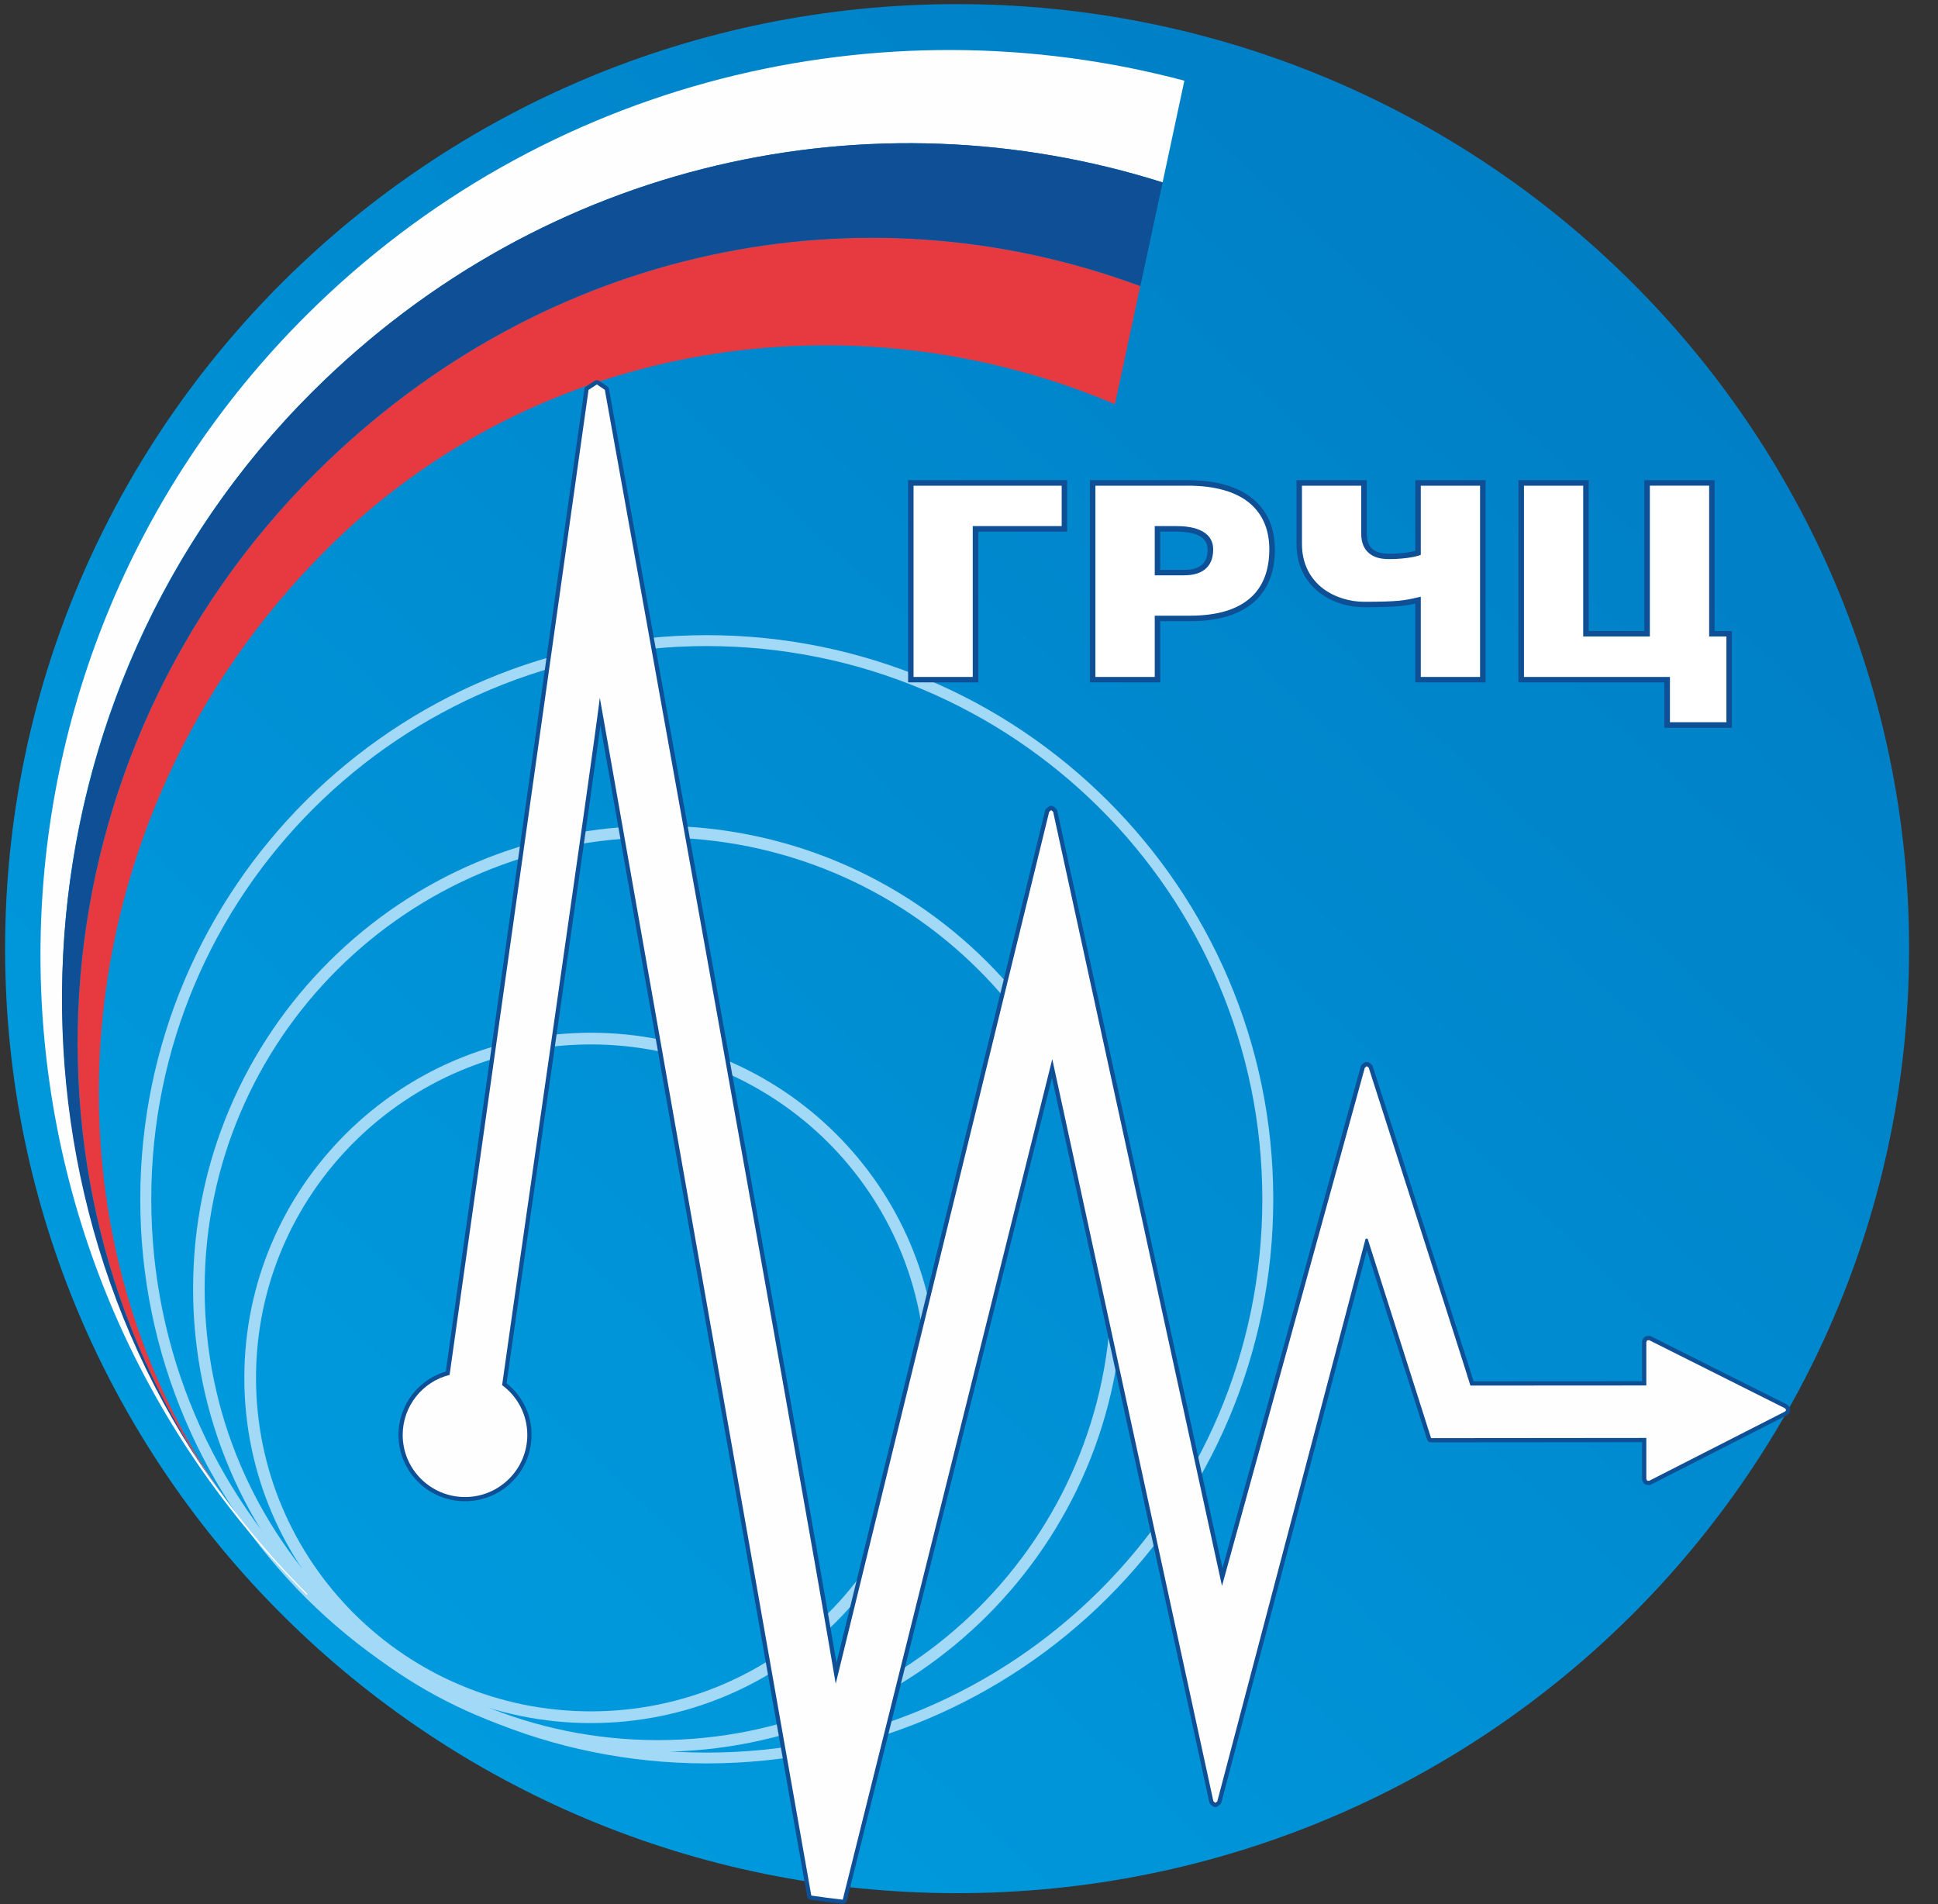 <?xml version="1.0" encoding="UTF-8"?> <svg xmlns="http://www.w3.org/2000/svg" width="57" height="56" viewBox="0 0 57 56" fill="none"><rect x="0" y="0" width="57" height="56" fill="#333333" stroke="none"/> <path d="M28.15 55.678C43.614 55.678 56.15 43.241 56.15 27.899C56.15 12.558 43.614 0.121 28.15 0.121C12.686 0.121 0.15 12.558 0.15 27.899C0.15 43.241 12.686 55.678 28.15 55.678Z" fill="url(#paint0_linear_602_99)"></path> <path fill-rule="evenodd" clip-rule="evenodd" d="M20.786 51.703V51.544C16.274 51.544 12.191 49.723 9.233 46.777C6.276 43.833 4.449 39.765 4.449 35.269C4.449 30.776 6.276 26.71 9.233 23.765C12.191 20.821 16.274 19.001 20.786 19.001C25.299 19.001 29.381 20.821 32.34 23.765C35.297 26.71 37.127 30.777 37.127 35.269C37.127 39.765 35.297 43.832 32.34 46.777C29.381 49.723 25.299 51.544 20.786 51.544V51.703V51.862C29.988 51.862 37.449 44.434 37.449 35.27C37.449 26.108 29.988 18.68 20.786 18.68C11.585 18.68 4.125 26.108 4.125 35.27C4.125 44.434 11.584 51.862 20.786 51.862V51.703Z" fill="#A2D9F7"></path> <path fill-rule="evenodd" clip-rule="evenodd" d="M33.537 8.414C25.366 5.384 16.018 7.2 9.293 13.898C0.894 22.259 0.044 35.255 6.731 44.234C0.984 36.352 1.527 24.201 9.622 16.14C15.844 9.944 25.095 8.619 32.792 11.887L33.537 8.414Z" fill="#E73A40"></path> <path fill-rule="evenodd" clip-rule="evenodd" d="M9.2 11.514C16.053 4.694 25.662 2.669 34.194 5.365L34.834 2.373C25.921 0.004 16.012 2.301 9.018 9.263C-1.419 19.658 -1.419 36.514 9.018 46.905L9.042 46.88C-0.552 37.316 -0.652 21.324 9.2 11.514Z" fill="#FEFEFE"></path> <path fill-rule="evenodd" clip-rule="evenodd" d="M34.194 5.364C25.662 2.668 16.052 4.693 9.199 11.512C0.287 20.388 -0.509 34.497 6.593 44.048C0.052 35.081 0.952 22.198 9.293 13.897C16.018 7.198 25.369 5.381 33.54 8.413L34.194 5.364Z" fill="#0E4F95"></path> <path fill-rule="evenodd" clip-rule="evenodd" d="M19.349 51.351V51.177C15.668 51.177 12.337 49.693 9.922 47.291C7.512 44.89 6.019 41.574 6.019 37.904C6.019 34.238 7.512 30.919 9.922 28.517C12.337 26.113 15.668 24.63 19.349 24.63C23.033 24.63 26.363 26.113 28.776 28.517C31.188 30.919 32.681 34.238 32.681 37.904C32.681 41.574 31.188 44.89 28.776 47.291C26.363 49.693 23.033 51.177 19.349 51.177V51.351V51.52C26.901 51.52 33.024 45.423 33.024 37.904C33.024 30.383 26.901 24.287 19.349 24.287C11.8 24.287 5.679 30.383 5.679 37.904C5.679 45.423 11.8 51.52 19.349 51.52V51.351Z" fill="#A2D9F7"></path> <path fill-rule="evenodd" clip-rule="evenodd" d="M17.379 50.503V50.331C14.66 50.331 12.199 49.234 10.416 47.459C8.635 45.682 7.53 43.233 7.53 40.525C7.53 37.814 8.635 35.364 10.416 33.589C12.199 31.815 14.66 30.717 17.379 30.717C20.099 30.717 22.56 31.815 24.345 33.589C26.125 35.364 27.226 37.814 27.226 40.525C27.226 43.233 26.125 45.682 24.345 47.459C22.56 49.234 20.099 50.331 17.379 50.331V50.503V50.676C23.012 50.676 27.573 46.13 27.573 40.525C27.573 34.916 23.009 30.373 17.379 30.373C11.75 30.373 7.186 34.916 7.186 40.525C7.186 46.13 11.75 50.676 17.379 50.676V50.503Z" fill="#A2D9F7"></path> <path fill-rule="evenodd" clip-rule="evenodd" d="M26.789 14.203V19.989H28.691V15.554H31.306V14.203H26.789ZM34.043 15.554H34.581C34.987 15.554 35.6 15.625 35.6 16.164C35.6 16.663 35.276 16.839 34.833 16.839H34.043V15.554ZM34.043 18.188H35.001C36.671 18.188 37.414 17.402 37.414 16.158C37.414 14.966 36.608 14.203 34.936 14.203H32.138V19.989H34.043L34.043 18.188ZM38.213 14.203V15.996C38.213 17.249 39.261 17.781 40.118 17.781C41.126 17.781 41.369 17.732 41.707 17.651V19.989H43.612V14.203H41.707V16.262C41.536 16.315 41.216 16.364 40.845 16.364C40.384 16.364 40.118 16.158 40.118 15.698V14.203L38.213 14.203ZM46.645 14.203H44.741V19.989H49.033V21.323H50.856V18.64H50.349V14.203H48.444V18.64H46.645L46.645 14.203Z" fill="white"></path> <path fill-rule="evenodd" clip-rule="evenodd" d="M26.869 14.285V19.909H28.61V15.554V15.472H28.692H31.226V14.285L26.869 14.285ZM26.709 19.989V14.203V14.121H26.789H31.306H31.387V14.203V15.554V15.635H31.306H28.774V19.989V20.068H28.692H26.789H26.709L26.709 19.989ZM34.043 15.472H34.582C34.791 15.472 35.055 15.491 35.274 15.582C35.507 15.681 35.682 15.854 35.682 16.163V16.167C35.68 16.441 35.587 16.631 35.432 16.751C35.28 16.869 35.073 16.919 34.837 16.919V16.92H34.833H34.043H33.963V16.839V15.554V15.472L34.043 15.472ZM34.582 15.635H34.125V16.759H34.833H34.837C35.04 16.759 35.211 16.721 35.333 16.624C35.449 16.534 35.518 16.388 35.518 16.167V16.163C35.518 15.935 35.386 15.802 35.211 15.731C35.019 15.651 34.775 15.635 34.582 15.635ZM34.043 18.107H35.001H35.003C35.817 18.107 36.402 17.919 36.782 17.578C37.158 17.244 37.331 16.757 37.333 16.159H37.331V16.157V16.156H37.333C37.333 15.586 37.14 15.118 36.75 14.794C36.356 14.467 35.753 14.285 34.94 14.284V14.285H34.936H32.218V19.909H33.963V18.188V18.107L34.043 18.107ZM35.001 18.269H34.125V19.989V20.068H34.043H32.138H32.058V19.989V14.203V14.121H32.138H34.936H34.94C35.792 14.122 36.429 14.319 36.852 14.674C37.282 15.028 37.494 15.536 37.495 16.156H37.497V16.157V16.159C37.494 16.802 37.302 17.331 36.888 17.698C36.48 18.064 35.86 18.269 35.003 18.269L35.001 18.269ZM38.293 14.285V15.995V15.997C38.293 16.593 38.543 17.017 38.894 17.295C39.249 17.57 39.705 17.698 40.118 17.698H40.119C40.623 17.698 40.931 17.688 41.156 17.666C41.379 17.644 41.521 17.611 41.69 17.571L41.788 17.55V17.65V19.909H43.531V14.285H41.788V16.261V16.317L41.733 16.338H41.73V16.339C41.704 16.346 41.675 16.355 41.644 16.363C41.614 16.369 41.579 16.378 41.543 16.385C41.361 16.419 41.113 16.444 40.845 16.444H40.842V16.443C40.595 16.443 40.393 16.386 40.255 16.261C40.115 16.138 40.036 15.953 40.036 15.699V15.698V14.285L38.293 14.285ZM38.133 15.995V14.203V14.121H38.214H40.119H40.2V14.203V15.698V15.699C40.2 15.903 40.255 16.049 40.361 16.142H40.363C40.469 16.236 40.633 16.285 40.842 16.285H40.845C41.105 16.285 41.339 16.261 41.512 16.228H41.514C41.547 16.221 41.577 16.215 41.603 16.208L41.626 16.202V14.203V14.121H41.707H43.612H43.693V14.203V19.989V20.068H43.612H41.707H41.626V19.989V17.752C41.492 17.782 41.36 17.806 41.17 17.825C40.938 17.845 40.623 17.859 40.119 17.859H40.118C39.671 17.859 39.179 17.721 38.795 17.42C38.408 17.119 38.135 16.651 38.133 15.997L38.133 15.995ZM46.565 14.285H44.823V19.909H49.034H49.116V19.989V21.241H50.777V18.719H50.349H50.269V18.64V14.284H48.525V18.64V18.719H48.444H46.645H46.565V18.64L46.565 14.285ZM44.742 14.121H46.645H46.726V14.203V18.56H48.363V14.203V14.121H48.444H50.349H50.429V14.203V18.56H50.856H50.937V18.64V21.322V21.405H50.856H49.034H48.951V21.322V20.068H44.742H44.66V19.989V14.203V14.121L44.742 14.121Z" fill="#0E4F95"></path> <path fill-rule="evenodd" clip-rule="evenodd" d="M52.479 41.405L48.502 39.411L48.444 39.421L48.421 39.471V40.745L43.247 40.748C43.16 40.438 40.256 31.398 40.256 31.398L40.2 31.355L40.142 31.399L35.941 46.641L30.975 23.874L30.917 23.823L30.858 23.874L24.58 49.516C23.543 43.334 17.845 11.788 17.789 11.463L17.555 11.305L17.31 11.465C17.31 11.465 14.232 33.292 13.223 40.434C12.43 40.632 11.844 41.35 11.844 42.2C11.844 43.207 12.665 44.026 13.677 44.026C14.688 44.026 15.509 43.207 15.509 42.2C15.509 41.599 15.217 41.067 14.768 40.735C15.492 35.59 17.335 22.948 17.642 20.521L23.862 55.747C24.17 55.794 24.48 55.832 24.787 55.868L30.949 31.147L35.687 52.97L35.744 53.021L35.803 52.976L40.165 36.427H40.224L42.091 42.294L48.421 42.288V43.494L48.444 43.543L48.502 43.55L52.479 41.522C52.546 41.492 52.544 41.443 52.479 41.405Z" fill="#FEFEFE"></path> <path d="M48.558 39.301L52.534 41.295L52.423 41.517L48.447 39.523L48.482 39.289L48.558 39.301ZM48.558 39.301L48.447 39.523L48.441 39.521L48.436 39.517L48.43 39.514L48.425 39.51L48.421 39.507L48.417 39.502L48.412 39.497L48.409 39.494L48.404 39.489L48.401 39.483L48.398 39.478L48.395 39.474L48.392 39.468L48.39 39.463L48.388 39.457L48.385 39.451L48.384 39.445L48.382 39.44L48.38 39.434L48.379 39.428V39.422V39.416L48.378 39.41L48.379 39.404V39.398L48.38 39.392L48.382 39.386L48.383 39.38L48.384 39.374L48.386 39.369L48.389 39.363L48.391 39.357L48.393 39.351L48.397 39.346L48.401 39.34L48.404 39.336L48.408 39.331L48.412 39.327L48.417 39.322L48.421 39.319L48.425 39.314L48.431 39.311L48.436 39.308L48.441 39.305L48.447 39.303L48.451 39.3L48.457 39.298L48.463 39.295L48.469 39.294L48.475 39.292L48.481 39.291L48.487 39.289H48.493H48.499L48.505 39.288L48.51 39.289H48.516L48.522 39.291L48.528 39.292L48.534 39.293L48.54 39.294L48.546 39.297L48.552 39.299L48.558 39.301ZM48.424 39.299L48.482 39.289L48.522 39.535L48.464 39.545L48.332 39.369L48.424 39.299ZM48.424 39.299L48.464 39.545L48.458 39.546H48.451H48.445H48.44H48.434L48.426 39.545L48.421 39.543L48.415 39.542L48.409 39.541L48.403 39.539L48.398 39.536L48.392 39.534L48.386 39.532L48.382 39.529L48.377 39.526L48.371 39.522L48.366 39.519L48.363 39.515L48.358 39.511L48.353 39.507L48.35 39.502L48.346 39.497L48.343 39.493L48.339 39.488L48.336 39.483L48.333 39.477L48.33 39.471L48.327 39.465L48.326 39.461L48.324 39.454L48.323 39.448L48.321 39.442L48.32 39.436V39.429V39.423V39.417V39.411L48.321 39.404L48.323 39.398L48.324 39.392L48.325 39.386L48.327 39.38L48.33 39.376L48.332 39.37L48.334 39.364L48.337 39.359L48.34 39.354L48.344 39.35L48.347 39.344L48.351 39.34L48.355 39.336L48.359 39.331L48.364 39.327L48.369 39.324L48.373 39.32L48.378 39.317L48.383 39.313L48.389 39.311L48.395 39.307L48.401 39.305L48.405 39.304L48.412 39.301L48.418 39.3L48.424 39.299ZM48.308 39.418L48.332 39.369L48.556 39.475L48.533 39.525L48.297 39.471L48.308 39.418ZM48.308 39.418L48.533 39.525L48.53 39.53L48.527 39.535L48.523 39.541L48.52 39.546L48.516 39.55L48.513 39.555L48.508 39.56L48.503 39.563L48.499 39.567L48.494 39.571L48.489 39.574L48.484 39.578L48.478 39.58L48.474 39.584L48.468 39.586L48.462 39.588L48.457 39.59L48.451 39.591L48.445 39.593H48.44L48.434 39.594L48.428 39.595H48.422H48.415L48.409 39.594H48.403L48.397 39.593L48.391 39.592L48.385 39.591L48.379 39.588L48.373 39.586L48.367 39.584L48.361 39.581L48.357 39.578L48.351 39.574L48.346 39.571L48.342 39.567L48.337 39.563L48.332 39.559L48.328 39.554L48.325 39.549L48.321 39.545L48.318 39.54L48.314 39.535L48.312 39.529L48.308 39.525L48.306 39.519L48.304 39.514L48.303 39.508L48.301 39.502L48.299 39.496V39.49L48.298 39.484L48.297 39.478V39.472V39.465L48.298 39.46V39.454L48.299 39.448L48.3 39.442L48.301 39.436L48.304 39.43L48.306 39.424L48.308 39.418ZM48.297 40.746V39.471H48.545V40.746L48.421 40.87L48.297 40.746ZM48.297 40.746H48.545V40.752L48.543 40.759V40.765L48.542 40.771L48.541 40.776L48.539 40.782L48.538 40.788L48.535 40.793L48.532 40.799L48.529 40.805L48.527 40.81L48.523 40.814L48.52 40.819L48.516 40.824L48.512 40.828L48.508 40.833L48.503 40.837L48.499 40.841L48.494 40.845L48.489 40.849L48.484 40.852L48.48 40.854L48.474 40.857L48.468 40.86L48.463 40.863L48.457 40.864L48.451 40.866L48.445 40.867L48.44 40.869H48.434L48.426 40.87H48.421H48.415L48.408 40.869H48.402L48.396 40.867L48.39 40.866L48.384 40.864L48.378 40.863L48.373 40.86L48.367 40.857L48.361 40.854L48.357 40.852L48.352 40.849L48.347 40.845L48.343 40.841L48.338 40.837L48.333 40.833L48.33 40.828L48.325 40.824L48.321 40.819L48.318 40.814L48.314 40.81L48.312 40.805L48.31 40.799L48.306 40.793L48.304 40.788L48.303 40.782L48.3 40.776L48.299 40.771L48.298 40.765V40.759L48.297 40.752V40.746ZM43.247 40.625L48.421 40.622L48.421 40.87L43.247 40.873L43.127 40.782L43.247 40.625ZM43.247 40.625V40.873H43.242L43.234 40.872H43.228L43.223 40.871L43.217 40.87L43.211 40.867L43.205 40.866L43.2 40.864L43.194 40.86L43.188 40.858L43.184 40.856L43.179 40.852L43.174 40.849L43.169 40.845L43.165 40.84L43.16 40.837L43.156 40.832L43.152 40.827L43.148 40.822L43.145 40.818L43.141 40.813L43.139 40.808L43.136 40.803L43.133 40.797L43.13 40.792L43.129 40.786L43.127 40.78L43.126 40.774L43.124 40.768V40.762L43.123 40.755V40.749V40.743L43.124 40.736V40.73L43.126 40.724L43.127 40.719L43.129 40.713L43.13 40.707L43.133 40.702L43.136 40.696L43.139 40.69L43.141 40.685L43.145 40.681L43.148 40.676L43.152 40.671L43.156 40.667L43.16 40.662L43.165 40.658L43.169 40.654L43.174 40.65L43.179 40.647L43.184 40.643L43.188 40.641L43.194 40.638L43.2 40.635L43.205 40.632L43.211 40.631L43.217 40.629L43.223 40.628L43.228 40.627H43.234L43.242 40.625H43.247ZM40.18 31.497L40.331 31.3L40.374 31.361L40.382 31.387L40.407 31.462L40.446 31.584L40.499 31.749L40.565 31.955L40.642 32.197L40.73 32.472L40.828 32.778L40.936 33.111L41.05 33.467L41.171 33.843L41.297 34.238L41.428 34.645L41.562 35.063L41.699 35.49L41.837 35.92L41.975 36.351L42.112 36.78L42.248 37.203L42.38 37.616L42.509 38.019L42.633 38.405L42.75 38.773L42.861 39.119L42.964 39.441L43.058 39.734L43.141 39.995L43.213 40.22L43.272 40.41L43.318 40.557L43.35 40.658L43.368 40.716L43.127 40.782L43.112 40.732L43.08 40.63L43.034 40.484L42.974 40.296L42.903 40.07L42.82 39.809L42.728 39.516L42.625 39.195L42.514 38.849L42.397 38.48L42.273 38.094L42.144 37.691L42.012 37.278L41.876 36.855L41.739 36.426L41.601 35.995L41.463 35.566L41.326 35.139L41.192 34.721L41.061 34.313L40.935 33.919L40.814 33.542L40.7 33.187L40.592 32.854L40.494 32.548L40.406 32.273L40.329 32.03L40.263 31.825L40.21 31.66L40.171 31.538L40.146 31.462L40.138 31.436L40.18 31.497ZM40.374 31.361L40.138 31.436L40.136 31.43L40.134 31.424L40.133 31.417V31.412L40.132 31.406V31.4V31.394L40.133 31.388V31.381L40.134 31.375L40.135 31.369L40.138 31.364L40.139 31.358L40.141 31.352L40.143 31.347L40.146 31.342L40.148 31.336L40.152 31.331L40.155 31.326L40.159 31.322L40.162 31.317L40.166 31.312L40.171 31.308L40.175 31.304L40.18 31.3L40.185 31.297L40.19 31.293L40.195 31.29L40.2 31.288L40.206 31.285L40.212 31.283L40.218 31.28L40.224 31.279L40.23 31.277L40.237 31.276H40.243L40.249 31.274H40.255H40.26L40.266 31.276H40.273L40.279 31.277L40.285 31.278L40.29 31.28L40.296 31.282L40.302 31.284L40.308 31.286L40.312 31.289L40.318 31.291L40.323 31.295L40.328 31.298L40.332 31.302L40.337 31.305L40.342 31.309L40.347 31.314L40.35 31.318L40.354 31.323L40.357 31.328L40.361 31.332L40.364 31.338L40.367 31.343L40.369 31.349L40.371 31.355L40.374 31.361ZM40.276 31.258L40.331 31.3L40.18 31.497L40.124 31.454V31.257L40.276 31.258ZM40.276 31.258L40.124 31.454L40.12 31.451L40.115 31.446L40.11 31.441L40.106 31.436L40.102 31.432L40.099 31.427L40.095 31.422L40.093 31.417L40.089 31.412L40.087 31.406L40.084 31.401L40.082 31.395L40.081 31.389L40.078 31.383L40.077 31.377V31.371L40.076 31.366V31.36V31.354V31.348V31.342L40.077 31.336L40.078 31.33L40.08 31.324L40.081 31.318L40.083 31.312L40.086 31.306L40.088 31.302L40.09 31.296L40.094 31.291L40.097 31.285L40.101 31.28L40.105 31.276L40.109 31.271L40.114 31.266L40.119 31.263L40.123 31.259L40.128 31.256L40.133 31.252L40.138 31.248L40.143 31.246L40.149 31.244L40.154 31.241L40.16 31.239L40.166 31.238L40.172 31.235L40.178 31.234H40.184L40.19 31.233H40.195H40.201H40.207H40.213L40.219 31.234L40.225 31.235L40.231 31.237L40.237 31.238L40.243 31.24L40.249 31.243L40.255 31.245L40.26 31.247L40.265 31.251L40.271 31.254L40.276 31.258ZM40.067 31.3L40.124 31.257L40.276 31.455L40.218 31.499L40.022 31.367L40.067 31.3ZM40.067 31.3L40.218 31.499L40.213 31.503L40.207 31.506L40.203 31.508L40.197 31.512L40.191 31.514L40.185 31.517L40.179 31.518L40.173 31.52L40.167 31.521H40.161L40.155 31.523H40.149L40.143 31.524L40.138 31.523H40.132H40.126L40.12 31.521L40.114 31.52L40.108 31.518L40.102 31.517L40.096 31.514L40.092 31.512L40.086 31.51L40.08 31.506L40.075 31.504L40.07 31.5L40.066 31.497L40.061 31.493L40.056 31.488L40.051 31.484L40.047 31.479L40.043 31.474L40.039 31.469L40.036 31.463L40.032 31.459L40.03 31.453L40.028 31.447L40.025 31.441L40.023 31.435L40.022 31.429L40.021 31.423L40.019 31.417L40.018 31.412V31.406V31.4V31.394V31.388L40.019 31.382V31.376L40.021 31.37L40.023 31.364L40.024 31.358L40.026 31.354L40.029 31.348L40.031 31.342L40.035 31.337L40.037 31.331L40.041 31.326L40.044 31.322L40.048 31.317L40.053 31.312L40.057 31.309L40.062 31.304L40.067 31.3ZM35.821 46.609L40.022 31.367L40.263 31.433L36.062 46.675L35.819 46.668L35.821 46.609ZM35.821 46.609L36.062 46.675L36.059 46.681L36.058 46.687L36.056 46.693L36.052 46.699L36.05 46.703L36.046 46.708L36.043 46.714L36.039 46.719L36.036 46.723L36.031 46.727L36.027 46.732L36.023 46.735L36.018 46.739L36.013 46.742L36.008 46.746L36.002 46.749L35.998 46.752L35.992 46.754L35.987 46.756L35.981 46.759L35.975 46.761L35.969 46.762L35.964 46.764L35.958 46.765H35.952L35.946 46.766H35.939L35.933 46.765H35.927L35.921 46.764L35.914 46.762L35.908 46.761L35.902 46.759L35.896 46.758L35.89 46.755L35.884 46.752L35.88 46.749L35.874 46.746L35.869 46.742L35.864 46.739L35.86 46.735L35.855 46.732L35.85 46.727L35.847 46.722L35.843 46.718L35.84 46.713L35.836 46.708L35.832 46.703L35.83 46.697L35.828 46.691L35.825 46.687L35.823 46.681L35.822 46.675L35.819 46.669L35.818 46.663L35.817 46.657V46.651L35.816 46.645V46.639L35.817 46.634V46.628L35.818 46.621L35.819 46.615L35.821 46.609ZM31.096 23.849L36.063 46.616L35.819 46.668L30.853 23.901L31.057 23.782L31.096 23.849ZM31.096 23.849L30.853 23.901L30.852 23.895L30.851 23.888V23.882V23.876V23.87V23.864L30.852 23.858L30.853 23.852L30.854 23.847L30.855 23.841L30.858 23.835L30.86 23.829L30.862 23.823L30.865 23.818L30.867 23.812L30.871 23.808L30.874 23.803L30.878 23.798L30.881 23.794L30.886 23.789L30.89 23.784L30.894 23.78L30.899 23.777L30.904 23.773L30.908 23.77L30.914 23.766L30.919 23.764L30.925 23.762L30.931 23.759L30.937 23.757L30.943 23.755L30.949 23.753L30.954 23.752L30.962 23.751H30.968H30.973H30.979H30.985L30.991 23.752L30.997 23.753L31.003 23.755L31.009 23.756L31.015 23.758L31.021 23.76L31.026 23.763L31.031 23.765L31.037 23.767L31.042 23.771L31.047 23.775L31.051 23.778L31.056 23.782L31.061 23.786L31.066 23.79L31.069 23.795L31.073 23.799L31.076 23.804L31.08 23.809L31.083 23.815L31.086 23.82L31.088 23.825L31.09 23.831L31.093 23.837L31.095 23.843L31.096 23.849ZM30.999 23.731L31.057 23.782L30.892 23.968L30.834 23.918L30.835 23.731H30.999ZM30.999 23.731L30.834 23.918L30.829 23.913L30.825 23.909L30.821 23.904L30.817 23.899L30.814 23.894L30.81 23.889L30.807 23.883L30.805 23.878L30.802 23.873L30.8 23.867L30.799 23.862L30.796 23.856L30.795 23.85L30.794 23.844V23.838L30.793 23.832V23.827V23.821V23.815L30.794 23.809L30.795 23.803L30.796 23.797L30.797 23.791L30.799 23.785L30.801 23.779L30.803 23.773L30.806 23.769L30.809 23.763L30.812 23.758L30.815 23.752L30.82 23.747L30.823 23.743L30.828 23.738L30.832 23.733L30.836 23.73L30.842 23.726L30.847 23.723L30.852 23.719L30.858 23.715L30.862 23.713L30.868 23.711L30.874 23.709L30.88 23.706L30.886 23.705L30.891 23.704L30.897 23.703L30.904 23.701H30.91L30.916 23.7H30.921L30.927 23.701H30.933L30.939 23.703L30.945 23.704L30.951 23.705L30.957 23.706L30.963 23.709L30.969 23.711L30.973 23.713L30.979 23.717L30.984 23.719L30.99 23.723L30.995 23.727L30.999 23.731ZM30.776 23.782L30.835 23.731L30.998 23.918L30.939 23.968L30.737 23.846L30.776 23.782ZM30.776 23.782L30.939 23.968L30.934 23.972L30.928 23.977L30.924 23.98L30.919 23.983L30.913 23.986L30.907 23.988L30.901 23.991L30.895 23.993L30.891 23.994L30.885 23.995L30.879 23.997L30.873 23.998H30.866L30.86 23.999H30.854L30.848 23.998H30.842L30.836 23.997L30.831 23.995L30.825 23.994L30.819 23.993L30.814 23.991L30.808 23.988L30.802 23.986L30.797 23.984L30.791 23.98L30.787 23.977L30.782 23.973L30.776 23.97L30.771 23.966L30.768 23.961L30.763 23.956L30.76 23.952L30.755 23.947L30.751 23.941L30.749 23.936L30.745 23.93L30.743 23.926L30.741 23.92L30.738 23.914L30.737 23.908L30.736 23.902L30.735 23.896L30.734 23.89V23.884L30.732 23.878V23.873L30.734 23.867V23.861L30.735 23.855L30.736 23.849L30.737 23.843L30.739 23.837L30.741 23.832L30.743 23.827L30.745 23.821L30.749 23.816L30.751 23.81L30.755 23.805L30.758 23.801L30.763 23.795L30.767 23.79L30.771 23.786L30.776 23.782ZM24.46 49.487L30.737 23.846L30.978 23.904L24.701 49.546L24.457 49.537L24.46 49.487ZM24.46 49.487L24.701 49.546L24.699 49.552L24.697 49.558L24.695 49.564L24.692 49.57L24.69 49.576L24.686 49.581L24.684 49.585L24.68 49.59L24.676 49.595L24.672 49.599L24.669 49.604L24.664 49.608L24.659 49.612L24.654 49.616L24.65 49.62L24.645 49.622L24.639 49.625L24.634 49.628L24.628 49.63L24.623 49.633L24.618 49.635L24.612 49.636L24.606 49.637L24.6 49.638L24.594 49.639L24.587 49.641H24.581H24.575L24.569 49.639H24.564L24.556 49.638L24.55 49.637L24.545 49.636L24.539 49.634L24.533 49.631L24.527 49.629L24.521 49.627L24.516 49.623L24.512 49.621L24.507 49.617L24.502 49.612L24.497 49.609L24.493 49.605L24.489 49.601L24.484 49.596L24.481 49.591L24.477 49.586L24.475 49.582L24.471 49.576L24.469 49.571L24.467 49.565L24.464 49.559L24.462 49.554L24.461 49.549L24.46 49.543L24.458 49.537L24.457 49.531L24.456 49.524V49.518V49.512L24.457 49.506V49.5L24.458 49.493L24.46 49.487ZM17.719 11.567L17.858 11.361L17.912 11.443L17.933 11.562L17.986 11.855L18.067 12.31L18.177 12.917L18.312 13.664L18.47 14.544L18.651 15.545L18.851 16.655L19.069 17.866L19.303 19.166L19.551 20.545L19.812 21.995L20.082 23.503L20.362 25.058L20.648 26.652L20.94 28.271L21.234 29.91L21.528 31.556L21.822 33.197L22.113 34.824L22.4 36.428L22.68 37.996L22.951 39.52L23.212 40.988L23.462 42.39L23.695 43.716L23.915 44.955L24.116 46.099L24.297 47.134L24.456 48.053L24.592 48.843L24.703 49.497L24.457 49.537L24.346 48.886L24.21 48.096L24.051 47.177L23.87 46.141L23.669 44.998L23.45 43.759L23.216 42.432L22.967 41.031L22.706 39.562L22.434 38.039L22.154 36.47L21.867 34.866L21.576 33.24L21.282 31.598L20.988 29.953L20.694 28.316L20.402 26.694L20.117 25.101L19.837 23.545L19.566 22.04L19.305 20.59L19.057 19.211L18.823 17.91L18.605 16.7L18.405 15.589L18.224 14.589L18.066 13.709L17.932 12.962L17.822 12.354L17.74 11.9L17.687 11.607L17.666 11.485L17.719 11.567ZM17.912 11.443L17.666 11.485L17.665 11.479V11.473V11.466V11.46V11.454L17.666 11.449L17.667 11.443L17.668 11.437L17.669 11.431L17.671 11.425L17.673 11.419L17.675 11.413L17.678 11.408L17.681 11.402L17.684 11.398L17.687 11.393L17.691 11.388L17.694 11.384L17.699 11.379L17.703 11.374L17.707 11.371L17.712 11.367L17.717 11.364L17.721 11.36L17.727 11.356L17.732 11.354L17.738 11.351L17.744 11.348L17.749 11.347L17.756 11.345L17.762 11.344L17.767 11.342L17.773 11.341H17.78H17.786H17.792H17.798L17.805 11.342L17.811 11.344L17.817 11.345L17.823 11.346L17.829 11.347L17.835 11.349L17.84 11.352L17.845 11.354L17.85 11.358L17.856 11.36L17.861 11.364L17.866 11.367L17.87 11.371L17.875 11.375L17.878 11.379L17.883 11.384L17.887 11.388L17.89 11.393L17.894 11.398L17.897 11.402L17.9 11.408L17.903 11.413L17.906 11.419L17.907 11.425L17.909 11.431L17.91 11.437L17.912 11.443ZM17.625 11.203L17.858 11.361L17.719 11.567L17.485 11.408L17.486 11.202L17.625 11.203ZM17.625 11.203L17.485 11.408L17.48 11.405L17.474 11.401L17.47 11.397L17.466 11.393L17.462 11.388L17.458 11.384L17.454 11.379L17.451 11.373L17.447 11.368L17.445 11.364L17.443 11.358L17.44 11.352L17.438 11.347L17.436 11.341L17.434 11.335L17.433 11.329L17.432 11.323V11.318L17.431 11.312V11.306V11.3L17.432 11.294V11.288L17.433 11.282L17.434 11.276L17.437 11.27L17.438 11.264L17.44 11.258L17.443 11.252L17.446 11.247L17.449 11.242L17.452 11.236L17.456 11.231L17.459 11.225L17.464 11.221L17.468 11.217L17.472 11.212L17.477 11.209L17.482 11.205L17.488 11.202L17.492 11.198L17.497 11.196L17.503 11.194L17.509 11.191L17.514 11.189L17.519 11.186L17.525 11.185L17.531 11.184L17.537 11.183H17.543L17.549 11.182H17.555H17.561L17.567 11.183H17.573L17.578 11.184L17.584 11.185L17.59 11.188L17.596 11.189L17.602 11.191L17.608 11.194L17.614 11.197L17.619 11.199L17.625 11.203ZM17.242 11.362L17.486 11.202L17.623 11.41L17.379 11.57L17.188 11.449L17.242 11.362ZM17.242 11.362L17.379 11.57L17.373 11.574L17.368 11.576L17.362 11.58L17.356 11.582L17.351 11.584L17.345 11.586L17.339 11.588L17.333 11.589H17.327L17.321 11.59H17.315H17.309H17.303H17.297L17.291 11.589L17.286 11.588L17.28 11.587L17.274 11.584L17.268 11.583L17.263 11.581L17.257 11.579L17.251 11.576L17.247 11.573L17.242 11.569L17.236 11.566L17.231 11.562L17.227 11.558L17.222 11.554L17.218 11.55L17.213 11.545L17.21 11.54L17.206 11.535L17.203 11.529L17.201 11.524L17.197 11.518L17.195 11.512L17.192 11.506L17.191 11.501L17.189 11.495L17.188 11.489V11.483L17.186 11.477V11.471V11.465V11.459V11.453L17.188 11.447L17.189 11.441L17.19 11.436L17.192 11.43L17.193 11.424L17.196 11.419L17.198 11.413L17.201 11.407L17.204 11.402L17.208 11.398L17.211 11.392L17.215 11.387L17.218 11.382L17.223 11.378L17.227 11.374L17.231 11.369L17.237 11.366L17.242 11.362ZM13.253 40.556L13.192 40.315L13.1 40.417L13.2 39.706L13.312 38.915L13.434 38.052L13.565 37.122L13.704 36.134L13.852 35.092L14.006 34.004L14.164 32.879L14.328 31.719L14.496 30.534L14.665 29.329L14.837 28.113L15.01 26.89L15.182 25.669L15.353 24.455L15.522 23.255L15.689 22.076L15.851 20.925L16.009 19.807L16.16 18.731L16.305 17.703L16.442 16.729L16.572 15.816L16.69 14.971L16.8 14.199L16.897 13.51L16.982 12.908L17.053 12.4L17.111 11.994L17.153 11.697L17.178 11.512L17.188 11.449L17.433 11.484L17.424 11.545L17.399 11.73L17.356 12.03L17.299 12.436L17.228 12.944L17.143 13.545L17.046 14.235L16.936 15.006L16.818 15.852L16.688 16.765L16.551 17.738L16.406 18.767L16.255 19.843L16.096 20.96L15.934 22.112L15.768 23.29L15.599 24.49L15.428 25.704L15.255 26.926L15.083 28.148L14.91 29.365L14.742 30.569L14.574 31.754L14.41 32.914L14.251 34.039L14.098 35.127L13.95 36.169L13.811 37.158L13.68 38.087L13.558 38.95L13.446 39.742L13.345 40.453L13.253 40.556ZM13.1 40.417L13.345 40.453L13.344 40.459L13.343 40.465L13.342 40.472L13.339 40.478L13.337 40.482L13.335 40.488L13.332 40.494L13.329 40.499L13.325 40.504L13.322 40.51L13.318 40.513L13.315 40.518L13.31 40.523L13.306 40.526L13.302 40.531L13.297 40.534L13.292 40.538L13.286 40.541L13.282 40.544L13.277 40.546L13.271 40.549L13.265 40.551L13.259 40.553L13.255 40.554L13.249 40.557L13.242 40.558H13.236L13.23 40.559H13.224H13.218H13.211L13.205 40.558L13.199 40.557L13.193 40.556L13.186 40.554L13.18 40.552L13.175 40.55L13.169 40.547L13.164 40.545L13.159 40.541L13.154 40.538L13.148 40.534L13.145 40.531L13.14 40.527L13.135 40.523L13.132 40.519L13.127 40.514L13.123 40.51L13.12 40.505L13.116 40.499L13.114 40.494L13.112 40.489L13.109 40.484L13.107 40.478L13.104 40.472L13.103 40.467L13.101 40.461L13.1 40.454V40.448L13.099 40.442V40.436V40.431V40.423L13.1 40.417ZM11.968 42.201H11.72L11.721 42.116L11.727 42.032L11.736 41.949L11.749 41.868L11.764 41.788L11.783 41.707L11.805 41.629L11.831 41.553L11.86 41.477L11.892 41.404L11.925 41.333L11.962 41.262L12.002 41.191L12.045 41.125L12.091 41.06L12.138 40.996L12.189 40.936L12.241 40.877L12.297 40.82L12.354 40.766L12.414 40.713L12.476 40.663L12.54 40.615L12.605 40.571L12.671 40.529L12.742 40.489L12.814 40.453L12.885 40.42L12.959 40.388L13.036 40.361L13.114 40.336L13.192 40.315L13.253 40.556L13.185 40.575L13.116 40.595L13.051 40.619L12.986 40.647L12.923 40.675L12.86 40.707L12.801 40.741L12.742 40.779L12.684 40.818L12.627 40.859L12.574 40.902L12.522 40.948L12.471 40.995L12.425 41.045L12.378 41.097L12.334 41.15L12.292 41.204L12.253 41.262L12.215 41.321L12.18 41.38L12.149 41.441L12.118 41.505L12.091 41.569L12.065 41.635L12.044 41.703L12.024 41.771L12.007 41.84L11.994 41.91L11.984 41.982L11.975 42.053L11.969 42.128L11.968 42.201ZM11.72 42.201H11.968V42.207L11.967 42.214V42.22L11.966 42.226L11.965 42.232L11.962 42.237L11.961 42.243L11.959 42.248L11.955 42.254L11.953 42.26L11.95 42.265L11.947 42.269L11.943 42.274L11.94 42.279L11.935 42.284L11.932 42.288L11.927 42.292L11.922 42.297L11.918 42.3L11.913 42.304L11.908 42.307L11.903 42.31L11.897 42.312L11.892 42.316L11.887 42.318L11.881 42.319L11.875 42.321L11.869 42.323L11.863 42.324H11.857L11.85 42.325H11.844H11.838L11.831 42.324H11.825L11.819 42.323L11.813 42.321L11.808 42.319L11.802 42.318L11.797 42.316L11.791 42.312L11.785 42.31L11.78 42.307L11.776 42.304L11.771 42.3L11.766 42.297L11.762 42.292L11.757 42.288L11.753 42.284L11.749 42.279L11.745 42.274L11.742 42.269L11.738 42.265L11.736 42.26L11.733 42.254L11.73 42.248L11.727 42.243L11.726 42.237L11.724 42.232L11.723 42.226L11.721 42.22V42.214L11.72 42.207L11.72 42.201ZM13.677 43.903V44.151L13.577 44.149L13.476 44.14L13.38 44.129L13.283 44.112L13.187 44.088L13.096 44.062L13.004 44.033L12.915 43.997L12.828 43.958L12.744 43.915L12.662 43.869L12.582 43.818L12.506 43.764L12.431 43.706L12.362 43.644L12.294 43.579L12.228 43.512L12.167 43.441L12.108 43.368L12.053 43.29L12.004 43.212L11.956 43.13L11.913 43.045L11.874 42.959L11.838 42.871L11.808 42.78L11.782 42.688L11.76 42.593L11.743 42.497L11.73 42.401L11.723 42.3L11.72 42.201H11.968L11.971 42.288L11.978 42.374L11.988 42.46L12.004 42.543L12.023 42.626L12.046 42.706L12.072 42.786L12.103 42.862L12.137 42.939L12.174 43.012L12.216 43.082L12.261 43.153L12.308 43.219L12.358 43.283L12.412 43.344L12.469 43.404L12.529 43.46L12.592 43.514L12.655 43.565L12.722 43.612L12.791 43.656L12.862 43.697L12.937 43.734L13.012 43.768L13.089 43.799L13.169 43.826L13.251 43.85L13.332 43.869L13.418 43.883L13.502 43.895L13.589 43.901L13.677 43.903ZM13.677 44.151V43.903H13.683L13.69 43.904H13.696L13.702 43.905L13.708 43.906L13.714 43.909L13.72 43.91L13.725 43.912L13.73 43.916L13.736 43.918L13.741 43.921L13.746 43.924L13.751 43.928L13.755 43.931L13.76 43.936L13.765 43.94L13.768 43.944L13.773 43.949L13.777 43.954L13.78 43.958L13.784 43.963L13.786 43.968L13.788 43.974L13.792 43.98L13.794 43.984L13.795 43.99L13.798 43.996L13.799 44.002L13.8 44.008V44.014L13.801 44.021V44.027V44.033L13.8 44.04V44.046L13.799 44.052L13.798 44.058L13.795 44.063L13.794 44.069L13.792 44.074L13.788 44.08L13.786 44.086L13.784 44.091L13.78 44.095L13.777 44.1L13.773 44.105L13.768 44.11L13.765 44.114L13.76 44.118L13.755 44.123L13.751 44.126L13.746 44.13L13.741 44.133L13.736 44.136L13.73 44.138L13.725 44.142L13.72 44.144L13.714 44.145L13.708 44.147L13.702 44.149L13.696 44.15H13.69L13.683 44.151H13.677ZM15.385 42.201H15.633L15.631 42.3L15.624 42.401L15.611 42.497L15.593 42.593L15.572 42.688L15.546 42.78L15.515 42.871L15.48 42.959L15.441 43.045L15.397 43.13L15.35 43.212L15.3 43.29L15.246 43.368L15.187 43.441L15.125 43.512L15.06 43.579L14.993 43.644L14.921 43.706L14.848 43.764L14.771 43.818L14.692 43.869L14.609 43.915L14.525 43.958L14.438 43.997L14.349 44.033L14.258 44.062L14.166 44.09L14.071 44.112L13.975 44.129L13.877 44.14L13.778 44.149L13.677 44.151V43.903L13.766 43.901L13.851 43.895L13.937 43.883L14.021 43.869L14.102 43.849L14.185 43.826L14.264 43.799L14.341 43.768L14.417 43.734L14.491 43.697L14.562 43.656L14.632 43.612L14.699 43.565L14.763 43.514L14.825 43.46L14.883 43.404L14.941 43.344L14.995 43.283L15.045 43.219L15.092 43.153L15.137 43.082L15.18 43.012L15.216 42.939L15.251 42.862L15.281 42.786L15.307 42.706L15.331 42.626L15.35 42.543L15.365 42.46L15.376 42.374L15.383 42.288L15.385 42.201ZM15.633 42.201H15.385V42.195L15.386 42.188V42.182L15.387 42.176L15.389 42.17L15.391 42.164L15.392 42.158L15.395 42.154L15.398 42.148L15.4 42.142L15.403 42.137L15.406 42.132L15.41 42.128L15.414 42.123L15.418 42.118L15.422 42.114L15.427 42.11L15.431 42.105L15.436 42.102L15.441 42.098L15.445 42.095L15.45 42.092L15.456 42.09L15.462 42.086L15.467 42.084L15.473 42.083L15.479 42.081L15.484 42.079L15.49 42.078H15.496L15.503 42.077H15.509H15.515L15.522 42.078H15.528L15.534 42.079L15.54 42.081L15.546 42.083L15.552 42.084L15.556 42.086L15.562 42.09L15.568 42.092L15.573 42.095L15.578 42.098L15.582 42.102L15.587 42.105L15.592 42.11L15.597 42.114L15.6 42.118L15.605 42.123L15.608 42.128L15.612 42.132L15.616 42.137L15.618 42.142L15.62 42.148L15.624 42.154L15.626 42.158L15.627 42.164L15.63 42.17L15.631 42.176L15.632 42.182V42.188L15.633 42.195L15.633 42.201ZM14.645 40.719L14.89 40.754L14.842 40.637L14.886 40.671L14.929 40.706L14.973 40.741L15.014 40.78L15.053 40.818L15.092 40.857L15.131 40.899L15.168 40.941L15.204 40.984L15.238 41.027L15.272 41.072L15.304 41.119L15.333 41.165L15.363 41.212L15.391 41.261L15.418 41.312L15.443 41.36L15.468 41.413L15.489 41.464L15.51 41.517L15.529 41.57L15.547 41.624L15.563 41.68L15.576 41.736L15.591 41.791L15.602 41.85L15.611 41.906L15.62 41.962L15.626 42.023L15.63 42.082L15.632 42.141L15.633 42.201H15.385L15.384 42.148L15.382 42.096L15.378 42.044L15.372 41.995L15.365 41.943L15.357 41.893L15.347 41.845L15.336 41.795L15.323 41.746L15.308 41.698L15.293 41.651L15.277 41.605L15.258 41.558L15.239 41.512L15.219 41.469L15.196 41.425L15.174 41.381L15.15 41.34L15.123 41.297L15.096 41.256L15.069 41.216L15.039 41.178L15.008 41.138L14.979 41.101L14.947 41.065L14.913 41.029L14.879 40.995L14.842 40.96L14.808 40.928L14.771 40.897L14.732 40.865L14.693 40.836L14.645 40.719ZM14.842 40.637L14.693 40.836L14.688 40.832L14.684 40.827L14.679 40.824L14.674 40.819L14.671 40.814L14.667 40.81L14.664 40.805L14.66 40.799L14.658 40.794L14.655 40.788L14.653 40.784L14.65 40.778L14.648 40.772L14.647 40.766L14.646 40.76L14.645 40.755L14.643 40.749V40.743V40.736V40.73V40.724L14.645 40.719L14.646 40.713L14.647 40.707L14.648 40.702L14.649 40.696L14.652 40.69L14.654 40.684L14.658 40.678L14.66 40.674L14.664 40.668L14.667 40.663L14.671 40.658L14.675 40.654L14.679 40.649L14.684 40.644L14.688 40.641L14.693 40.637L14.699 40.634L14.704 40.63L14.71 40.628L14.714 40.625L14.72 40.623L14.726 40.621L14.732 40.618L14.737 40.617L14.743 40.616L14.749 40.615L14.756 40.614H14.762H14.768H14.773H14.779L14.785 40.615L14.791 40.616L14.797 40.617L14.803 40.618L14.809 40.619L14.815 40.622L14.821 40.624L14.826 40.628L14.831 40.63L14.837 40.634L14.842 40.637ZM17.765 20.5L17.519 20.543L17.766 20.537L17.733 20.796L17.691 21.109L17.64 21.476L17.583 21.893L17.518 22.357L17.447 22.864L17.371 23.413L17.288 23.999L17.201 24.618L17.108 25.267L17.012 25.944L16.911 26.646L16.808 27.367L16.702 28.108L16.593 28.862L16.484 29.628L16.373 30.402L16.262 31.179L16.149 31.96L16.037 32.737L15.926 33.51L15.816 34.275L15.708 35.028L15.601 35.766L15.499 36.487L15.398 37.186L15.301 37.86L15.209 38.508L15.122 39.124L15.038 39.706L14.961 40.25L14.89 40.754L14.645 40.719L14.716 40.214L14.792 39.671L14.876 39.089L14.963 38.472L15.056 37.825L15.152 37.151L15.253 36.451L15.356 35.731L15.462 34.993L15.571 34.239L15.681 33.475L15.791 32.701L15.904 31.924L16.016 31.143L16.127 30.366L16.238 29.593L16.348 28.826L16.456 28.073L16.563 27.332L16.666 26.61L16.766 25.909L16.863 25.232L16.955 24.582L17.042 23.963L17.125 23.378L17.202 22.831L17.273 22.324L17.337 21.86L17.394 21.443L17.445 21.076L17.485 20.763L17.518 20.506L17.765 20.5ZM17.766 20.537L17.518 20.506L17.519 20.5L17.521 20.495L17.522 20.488L17.524 20.482L17.526 20.477L17.529 20.471L17.531 20.465L17.534 20.46L17.537 20.454L17.541 20.45L17.544 20.445L17.548 20.44L17.552 20.437L17.556 20.432L17.561 20.428L17.566 20.424L17.57 20.421L17.576 20.418L17.581 20.414L17.586 20.412L17.591 20.408L17.597 20.407L17.603 20.405L17.608 20.402L17.614 20.401L17.621 20.4L17.627 20.399H17.633L17.639 20.398H17.645H17.652L17.658 20.399L17.663 20.4L17.671 20.401L17.677 20.402L17.682 20.405L17.687 20.406L17.693 20.41L17.699 20.412L17.704 20.414L17.71 20.418L17.714 20.421L17.719 20.425L17.724 20.428L17.729 20.432L17.732 20.437L17.737 20.442L17.74 20.446L17.744 20.451L17.747 20.456L17.751 20.46L17.753 20.466L17.756 20.471L17.758 20.477L17.76 20.483L17.763 20.489L17.764 20.495L17.765 20.5L17.766 20.506V20.512L17.767 20.518V20.524V20.531L17.766 20.537ZM23.739 55.77L17.519 20.543L17.765 20.5L23.985 55.727L23.843 55.871L23.739 55.77ZM23.739 55.77L23.985 55.727L23.986 55.733V55.739V55.746V55.752V55.758L23.985 55.764L23.984 55.77L23.982 55.775L23.981 55.781L23.98 55.787L23.978 55.793L23.975 55.799L23.973 55.804L23.969 55.81L23.967 55.814L23.963 55.819L23.96 55.824L23.956 55.828L23.952 55.833L23.948 55.838L23.943 55.842L23.939 55.845L23.934 55.849L23.929 55.852L23.923 55.856L23.919 55.858L23.913 55.862L23.907 55.864L23.902 55.865L23.895 55.867L23.889 55.869L23.883 55.87L23.877 55.871H23.87H23.864H23.858H23.852L23.845 55.87L23.84 55.869L23.834 55.867L23.828 55.866L23.822 55.865L23.816 55.863L23.811 55.86L23.805 55.858L23.8 55.855L23.795 55.852L23.79 55.849L23.785 55.845L23.78 55.842L23.776 55.837L23.772 55.833L23.767 55.828L23.764 55.824L23.76 55.819L23.757 55.814L23.753 55.81L23.751 55.804L23.747 55.799L23.745 55.793L23.744 55.787L23.741 55.781L23.74 55.775L23.739 55.77ZM24.666 55.839L24.907 55.898L24.773 55.992L24.743 55.988L24.716 55.984L24.688 55.982L24.656 55.978L24.627 55.975L24.599 55.971L24.569 55.968L24.541 55.964L24.512 55.961L24.483 55.957L24.454 55.954L24.425 55.95L24.396 55.947L24.367 55.943L24.338 55.94L24.31 55.936L24.278 55.932L24.249 55.928L24.222 55.924L24.194 55.921L24.162 55.917L24.134 55.912L24.106 55.909L24.076 55.905L24.046 55.901L24.018 55.897L23.988 55.892L23.96 55.889L23.928 55.884L23.902 55.879L23.873 55.876L23.843 55.871L23.881 55.625L23.908 55.63L23.938 55.634L23.968 55.638L23.995 55.643L24.024 55.647L24.053 55.651L24.082 55.655L24.111 55.66L24.137 55.663L24.169 55.667L24.197 55.671L24.224 55.675L24.253 55.678L24.285 55.682L24.313 55.687L24.34 55.69L24.369 55.694L24.398 55.697L24.427 55.701L24.456 55.705L24.484 55.708L24.514 55.712L24.542 55.715L24.572 55.719L24.6 55.722L24.63 55.726L24.658 55.729L24.686 55.733L24.713 55.736L24.742 55.739L24.774 55.742L24.801 55.746L24.666 55.839ZM24.773 55.992L24.801 55.746L24.807 55.747L24.814 55.748L24.82 55.749L24.826 55.751L24.83 55.753L24.836 55.755L24.842 55.758L24.847 55.761L24.853 55.764L24.858 55.767L24.862 55.771L24.867 55.774L24.872 55.779L24.875 55.782L24.88 55.787L24.884 55.792L24.887 55.797L24.891 55.801L24.894 55.806L24.897 55.812L24.9 55.817L24.902 55.823L24.904 55.828L24.906 55.834L24.907 55.84L24.91 55.846V55.852L24.911 55.858V55.864L24.912 55.87L24.911 55.877V55.883L24.91 55.889L24.908 55.895L24.907 55.902L24.906 55.908L24.904 55.912L24.901 55.918L24.899 55.924L24.895 55.929L24.893 55.935L24.89 55.94L24.886 55.944L24.881 55.949L24.878 55.953L24.873 55.957L24.869 55.961L24.865 55.965L24.86 55.969L24.854 55.971L24.849 55.975L24.843 55.978L24.839 55.981L24.833 55.983L24.827 55.986L24.821 55.987L24.816 55.989L24.809 55.99H24.803L24.797 55.992H24.791L24.786 55.993L24.779 55.992H24.773ZM31.069 31.178L24.907 55.898L24.666 55.839L30.828 31.119L31.07 31.122L31.069 31.178ZM31.069 31.178L30.828 31.119L30.829 31.113L30.832 31.107L30.834 31.101L30.836 31.095L30.839 31.089L30.842 31.084L30.845 31.08L30.848 31.075L30.853 31.07L30.856 31.066L30.86 31.061L30.865 31.057L30.869 31.052L30.874 31.049L30.879 31.045L30.884 31.043L30.89 31.04L30.894 31.037L30.9 31.035L30.906 31.032L30.911 31.03L30.917 31.029L30.923 31.028L30.928 31.026L30.934 31.025L30.942 31.024H30.947H30.953L30.959 31.025H30.965L30.972 31.026L30.978 31.028L30.984 31.029L30.99 31.031L30.996 31.034L31.002 31.036L31.008 31.038L31.012 31.042L31.017 31.044L31.022 31.048L31.026 31.052L31.031 31.056L31.036 31.06L31.04 31.064L31.044 31.069L31.048 31.074L31.051 31.078L31.054 31.083L31.057 31.089L31.06 31.094L31.062 31.1L31.064 31.106L31.067 31.11L31.068 31.116L31.069 31.122L31.07 31.128L31.071 31.134L31.073 31.141V31.147V31.153L31.071 31.159V31.165L31.07 31.172L31.069 31.178ZM35.566 52.997L30.827 31.174L31.07 31.122L35.809 52.945L35.603 53.063L35.566 52.997ZM35.566 52.997L35.809 52.945L35.81 52.951L35.811 52.958V52.964V52.97V52.976V52.982L35.81 52.988L35.809 52.994L35.808 53L35.806 53.006L35.804 53.012L35.802 53.017L35.799 53.023L35.797 53.028L35.795 53.034L35.791 53.039L35.788 53.044L35.784 53.048L35.781 53.053L35.776 53.058L35.772 53.062L35.767 53.066L35.763 53.069L35.758 53.073L35.753 53.077L35.747 53.08L35.743 53.082L35.737 53.085L35.731 53.087L35.725 53.09L35.719 53.092L35.713 53.093L35.707 53.094L35.7 53.095H35.694H35.688H35.682H35.676L35.671 53.094L35.665 53.093L35.659 53.092L35.653 53.091L35.647 53.088L35.641 53.086L35.635 53.084L35.63 53.081L35.624 53.079L35.62 53.075L35.615 53.072L35.61 53.068L35.606 53.065L35.601 53.06L35.596 53.056L35.593 53.052L35.589 53.047L35.586 53.042L35.582 53.038L35.578 53.032L35.576 53.027L35.574 53.021L35.571 53.015L35.569 53.009L35.567 53.003L35.566 52.997ZM35.66 53.114L35.603 53.063L35.771 52.879L35.828 52.93L35.819 53.12L35.66 53.114ZM35.66 53.114L35.828 52.93L35.832 52.935L35.837 52.938L35.841 52.943L35.844 52.949L35.848 52.954L35.851 52.958L35.854 52.964L35.857 52.969L35.86 52.975L35.862 52.981L35.863 52.986L35.864 52.992L35.865 52.997L35.867 53.003L35.868 53.009V53.015V53.021V53.027V53.033L35.867 53.039L35.865 53.045L35.864 53.051L35.863 53.056L35.861 53.062L35.86 53.068L35.857 53.074L35.854 53.079L35.851 53.085L35.848 53.09L35.844 53.095L35.841 53.1L35.836 53.105L35.831 53.11L35.827 53.114L35.822 53.118L35.817 53.121L35.812 53.125L35.806 53.129L35.802 53.131L35.796 53.134L35.791 53.137L35.785 53.139L35.779 53.14L35.773 53.142L35.767 53.144H35.762L35.756 53.145H35.75L35.744 53.146L35.738 53.145H35.732H35.726L35.72 53.144L35.714 53.143L35.708 53.14L35.703 53.139L35.697 53.137L35.691 53.134L35.686 53.132L35.68 53.129L35.675 53.126L35.669 53.123L35.665 53.118L35.66 53.114ZM35.879 53.075L35.819 53.12L35.668 52.924L35.727 52.879L35.923 53.009L35.879 53.075ZM35.879 53.075L35.727 52.879L35.732 52.876L35.738 52.872L35.743 52.869L35.749 52.866L35.755 52.864L35.76 52.862L35.766 52.859L35.772 52.858L35.778 52.857L35.784 52.856L35.79 52.855H35.796H35.802H35.808H35.813L35.819 52.856H35.825L35.831 52.857L35.837 52.859L35.843 52.86L35.849 52.863L35.854 52.865L35.86 52.867L35.865 52.87L35.87 52.873L35.875 52.877L35.88 52.88L35.884 52.884L35.889 52.888L35.894 52.892L35.899 52.897L35.902 52.902L35.906 52.907L35.909 52.912L35.913 52.917L35.915 52.923L35.917 52.928L35.92 52.934L35.922 52.94L35.923 52.945L35.925 52.951L35.926 52.957L35.927 52.963V52.969V52.975V52.981V52.987L35.926 52.993V52.999L35.925 53.005L35.922 53.01L35.921 53.016L35.919 53.022L35.916 53.027L35.914 53.033L35.91 53.039L35.908 53.044L35.904 53.048L35.901 53.053L35.897 53.058L35.893 53.062L35.888 53.067L35.883 53.072L35.879 53.075ZM40.285 36.46L35.923 53.009L35.682 52.946L40.044 36.396L40.165 36.304L40.285 36.46ZM40.285 36.46L40.044 36.396L40.045 36.39L40.048 36.384L40.05 36.378L40.053 36.372L40.056 36.367L40.058 36.362L40.062 36.357L40.066 36.352L40.069 36.347L40.074 36.343L40.077 36.338L40.082 36.334L40.087 36.331L40.092 36.327L40.096 36.324L40.102 36.32L40.107 36.318L40.113 36.316L40.117 36.313L40.123 36.311L40.129 36.309L40.135 36.307L40.141 36.306L40.147 36.305L40.153 36.304H40.159H40.166H40.172H40.178L40.184 36.305L40.191 36.306L40.197 36.307L40.203 36.309L40.208 36.311L40.214 36.313L40.22 36.316L40.225 36.319L40.231 36.322L40.236 36.325L40.24 36.329L40.245 36.332L40.25 36.337L40.255 36.34L40.258 36.345L40.262 36.35L40.265 36.355L40.269 36.359L40.272 36.365L40.275 36.37L40.277 36.376L40.279 36.38L40.282 36.386L40.284 36.392L40.285 36.398L40.286 36.404L40.288 36.41L40.289 36.416V36.423V36.429V36.435V36.441L40.288 36.447L40.286 36.454L40.285 36.46ZM40.224 36.552H40.165V36.304H40.224L40.342 36.39L40.224 36.552ZM40.224 36.552V36.304H40.23L40.237 36.305H40.243L40.249 36.306L40.255 36.307L40.26 36.31L40.266 36.311L40.271 36.313L40.277 36.317L40.283 36.319L40.288 36.322L40.292 36.325L40.297 36.329L40.302 36.332L40.306 36.337L40.311 36.34L40.315 36.345L40.319 36.35L40.323 36.355L40.327 36.359L40.33 36.364L40.332 36.369L40.335 36.375L40.338 36.38L40.341 36.385L40.342 36.391L40.344 36.397L40.345 36.403L40.347 36.409V36.415L40.348 36.422V36.428V36.434L40.347 36.441V36.447L40.345 36.453L40.344 36.459L40.342 36.464L40.341 36.47L40.338 36.475L40.335 36.481L40.332 36.487L40.33 36.492L40.327 36.496L40.323 36.501L40.319 36.506L40.315 36.51L40.311 36.515L40.306 36.519L40.302 36.523L40.297 36.527L40.292 36.531L40.288 36.534L40.283 36.536L40.277 36.539L40.271 36.542L40.266 36.545L40.26 36.546L40.255 36.548L40.249 36.549L40.243 36.551H40.237L40.23 36.552H40.224ZM41.973 42.333L40.106 36.466L40.342 36.39L42.209 42.258L42.091 42.419L41.973 42.333ZM41.973 42.333L42.209 42.258L42.21 42.264L42.213 42.27L42.214 42.277V42.282L42.215 42.288V42.294V42.3L42.214 42.306V42.313L42.213 42.319L42.212 42.325L42.209 42.33L42.208 42.336L42.206 42.342L42.203 42.347L42.201 42.352L42.199 42.358L42.195 42.363L42.191 42.367L42.188 42.372L42.184 42.377L42.181 42.382L42.176 42.386L42.171 42.39L42.167 42.394L42.162 42.397L42.157 42.401L42.151 42.404L42.147 42.407L42.141 42.409L42.135 42.411L42.129 42.414L42.123 42.415L42.117 42.417L42.11 42.418H42.104L42.098 42.419H42.092H42.086L42.08 42.418H42.073L42.068 42.417L42.062 42.416L42.057 42.414L42.051 42.412L42.045 42.41L42.039 42.408L42.034 42.405L42.029 42.403L42.024 42.399L42.019 42.396L42.014 42.392L42.01 42.389L42.005 42.385L42 42.38L41.997 42.376L41.993 42.371L41.989 42.366L41.986 42.362L41.982 42.356L41.98 42.351L41.978 42.345L41.975 42.339L41.973 42.333ZM48.421 42.414L42.091 42.419V42.172L48.421 42.166L48.545 42.29L48.421 42.414ZM48.421 42.414V42.166H48.426L48.434 42.167H48.44L48.445 42.168L48.451 42.169L48.457 42.172L48.463 42.173L48.468 42.175L48.474 42.179L48.48 42.181L48.484 42.183L48.489 42.187L48.494 42.19L48.499 42.194L48.503 42.199L48.508 42.202L48.512 42.207L48.516 42.212L48.52 42.216L48.523 42.221L48.527 42.226L48.529 42.23L48.532 42.236L48.535 42.242L48.538 42.247L48.539 42.253L48.541 42.259L48.542 42.265L48.543 42.271V42.277L48.545 42.284V42.29V42.295L48.543 42.303V42.309L48.542 42.314L48.541 42.32L48.539 42.326L48.538 42.332L48.535 42.337L48.532 42.343L48.529 42.349L48.527 42.353L48.523 42.358L48.52 42.363L48.516 42.367L48.512 42.372L48.508 42.377L48.503 42.38L48.499 42.385L48.494 42.389L48.489 42.392L48.484 42.396L48.48 42.398L48.474 42.401L48.468 42.404L48.463 42.407L48.457 42.408L48.451 42.41L48.445 42.411L48.44 42.412H48.434L48.426 42.414H48.421ZM48.297 43.495V42.29L48.545 42.29V43.495L48.308 43.55L48.297 43.495ZM48.297 43.495H48.545V43.501L48.543 43.508V43.514L48.542 43.52L48.541 43.526L48.539 43.532L48.538 43.538L48.535 43.543L48.532 43.549L48.529 43.554L48.527 43.559L48.523 43.564L48.52 43.569L48.516 43.573L48.512 43.578L48.508 43.583L48.503 43.586L48.499 43.591L48.494 43.595L48.489 43.598L48.484 43.602L48.48 43.604L48.474 43.606L48.468 43.61L48.463 43.612L48.457 43.614L48.451 43.616L48.445 43.617L48.44 43.618H48.434L48.426 43.62H48.421H48.415L48.408 43.618H48.402L48.396 43.617L48.39 43.616L48.384 43.614L48.378 43.612L48.373 43.61L48.367 43.606L48.361 43.604L48.357 43.602L48.352 43.598L48.347 43.595L48.343 43.591L48.338 43.586L48.333 43.583L48.33 43.578L48.325 43.573L48.321 43.569L48.318 43.564L48.314 43.559L48.312 43.554L48.31 43.549L48.306 43.543L48.304 43.538L48.303 43.532L48.3 43.526L48.299 43.52L48.298 43.514V43.508L48.297 43.501V43.495ZM48.332 43.598L48.308 43.55L48.533 43.441L48.556 43.49L48.429 43.667L48.332 43.598ZM48.332 43.598L48.556 43.49L48.559 43.495L48.561 43.501L48.563 43.507L48.565 43.513L48.566 43.519L48.567 43.525L48.568 43.531V43.537V43.543V43.549V43.554L48.567 43.56L48.566 43.566L48.565 43.572L48.563 43.578L48.561 43.584L48.56 43.589L48.558 43.595L48.554 43.601L48.552 43.605L48.548 43.611L48.545 43.616L48.541 43.621L48.538 43.625L48.534 43.63L48.529 43.634L48.525 43.638L48.52 43.642L48.515 43.645L48.509 43.649L48.505 43.653L48.499 43.655L48.493 43.657L48.487 43.66L48.481 43.662L48.475 43.663L48.469 43.664L48.463 43.666L48.457 43.667H48.451H48.444H48.438H48.432L48.426 43.666L48.421 43.664L48.415 43.663L48.409 43.662L48.403 43.661L48.398 43.658L48.392 43.656L48.386 43.654L48.382 43.65L48.377 43.648L48.371 43.644L48.366 43.641L48.361 43.637L48.357 43.633L48.353 43.629L48.349 43.624L48.345 43.62L48.342 43.615L48.338 43.609L48.334 43.604L48.332 43.598ZM48.487 43.674L48.429 43.667L48.46 43.421L48.517 43.428L48.559 43.661L48.487 43.674ZM48.487 43.674L48.517 43.428L48.523 43.429L48.53 43.431L48.536 43.432L48.542 43.434L48.547 43.435L48.553 43.439L48.559 43.441L48.563 43.444L48.569 43.447L48.574 43.451L48.579 43.454L48.584 43.458L48.588 43.461L48.592 43.466L48.597 43.471L48.6 43.475L48.604 43.48L48.607 43.485L48.611 43.49L48.613 43.495L48.615 43.5L48.618 43.506L48.62 43.512L48.623 43.518L48.624 43.524L48.625 43.53L48.626 43.536V43.542L48.627 43.547V43.553V43.56L48.626 43.566L48.625 43.572L48.624 43.578L48.623 43.585L48.62 43.591L48.618 43.596L48.615 43.602L48.613 43.608L48.611 43.612L48.607 43.618L48.604 43.623L48.6 43.628L48.597 43.633L48.592 43.636L48.588 43.641L48.584 43.644L48.579 43.649L48.574 43.651L48.568 43.655L48.563 43.658L48.559 43.661L48.553 43.664L48.547 43.666L48.541 43.668L48.535 43.67L48.53 43.672L48.523 43.673L48.517 43.674H48.512L48.506 43.675H48.5H48.493L48.487 43.674ZM52.536 41.633L48.559 43.661L48.445 43.441L52.422 41.413L52.429 41.41L52.536 41.633ZM52.536 41.633L52.422 41.413L52.428 41.411L52.434 41.408L52.44 41.406L52.446 41.404L52.452 41.403L52.458 41.401L52.464 41.4H52.469H52.475H52.481H52.487H52.493L52.5 41.401L52.506 41.403L52.511 41.404L52.517 41.406L52.523 41.407L52.529 41.41L52.534 41.412L52.539 41.414L52.545 41.418L52.55 41.422L52.554 41.425L52.559 41.429L52.564 41.432L52.569 41.437L52.572 41.44L52.577 41.445L52.581 41.45L52.584 41.456L52.586 41.461L52.59 41.466L52.592 41.472L52.595 41.478L52.597 41.484L52.599 41.49L52.6 41.496L52.602 41.502V41.508L52.603 41.514V41.52V41.525V41.531L52.602 41.537V41.543L52.6 41.549L52.598 41.555L52.597 41.561L52.595 41.567L52.592 41.572L52.59 41.577L52.587 41.582L52.584 41.588L52.582 41.593L52.578 41.597L52.573 41.602L52.57 41.607L52.565 41.612L52.562 41.615L52.557 41.62L52.552 41.623L52.546 41.627L52.541 41.629L52.536 41.633ZM52.423 41.517L52.534 41.295L52.541 41.299L52.549 41.303L52.56 41.31L52.57 41.318L52.583 41.327L52.593 41.338L52.597 41.341L52.6 41.345L52.61 41.355L52.621 41.368L52.625 41.375L52.638 41.399L52.644 41.418V41.417L52.647 41.425L52.651 41.446L52.653 41.468L52.651 41.489L52.65 41.493V41.499L52.637 41.538L52.628 41.555L52.625 41.559L52.623 41.562L52.612 41.576L52.602 41.588L52.591 41.599L52.586 41.602L52.576 41.611L52.556 41.623L52.551 41.626L52.54 41.632L52.529 41.636L52.429 41.41L52.431 41.408L52.435 41.406L52.427 41.412L52.423 41.413L52.428 41.41L52.425 41.413L52.421 41.418L52.415 41.425L52.417 41.422L52.42 41.418L52.415 41.427L52.404 41.459V41.458L52.406 41.453L52.404 41.468L52.406 41.482L52.408 41.493V41.495L52.406 41.486L52.409 41.496L52.417 41.512L52.421 41.516L52.423 41.52L52.42 41.516L52.416 41.512L52.417 41.514L52.421 41.516L52.416 41.514L52.423 41.517ZM52.541 41.299L52.416 41.514L52.41 41.51L52.406 41.507L52.401 41.503L52.396 41.499L52.392 41.495L52.387 41.49L52.383 41.485L52.38 41.48L52.376 41.476L52.373 41.471L52.37 41.465L52.367 41.461L52.364 41.455L52.362 41.45L52.361 41.444L52.358 41.438L52.357 41.432L52.356 41.426V41.42L52.355 41.414V41.408V41.403V41.397L52.356 41.391V41.384L52.357 41.378L52.36 41.372L52.361 41.366L52.363 41.36L52.365 41.355L52.368 41.349L52.371 41.343L52.375 41.338L52.379 41.333L52.382 41.328L52.386 41.324L52.39 41.319L52.395 41.314L52.4 41.31L52.404 41.307L52.409 41.303L52.414 41.3L52.42 41.297L52.425 41.294L52.431 41.292L52.435 41.289L52.441 41.288L52.447 41.286L52.453 41.285L52.459 41.283H52.465L52.471 41.282H52.477H52.482H52.488L52.494 41.283H52.501L52.507 41.285L52.513 41.287L52.519 41.288L52.525 41.29L52.53 41.293L52.536 41.295L52.541 41.299Z" fill="#0E4F95"></path> <path fill-rule="evenodd" clip-rule="evenodd" d="M52.479 41.407L48.502 39.413L48.444 39.423L48.421 39.472V40.747L43.247 40.75C43.16 40.44 40.256 31.4 40.256 31.4L40.2 31.357L40.142 31.401L35.941 46.643L30.975 23.876L30.917 23.825L30.858 23.876L24.58 49.518C23.543 43.336 17.845 11.79 17.789 11.465L17.555 11.307L17.31 11.467C17.31 11.467 14.232 33.294 13.223 40.436C12.43 40.633 11.844 41.352 11.844 42.202C11.844 43.209 12.665 44.028 13.677 44.028C14.688 44.028 15.509 43.209 15.509 42.202C15.509 41.601 15.217 41.069 14.768 40.737C15.492 35.593 17.335 22.95 17.642 20.523L23.862 55.749C24.17 55.796 24.48 55.834 24.787 55.87L30.949 31.149L35.687 52.972L35.744 53.023L35.803 52.978L40.165 36.429H40.224L42.091 42.296L48.421 42.29V43.496L48.444 43.545L48.502 43.552L52.479 41.524C52.546 41.494 52.544 41.445 52.479 41.407Z" fill="#FEFEFE"></path> <defs> <linearGradient id="paint0_linear_602_99" x1="55.174" y1="-0.921" x2="1.127" y2="56.719" gradientUnits="userSpaceOnUse"> <stop stop-color="#0079C0"></stop> <stop offset="1" stop-color="#00A0E3"></stop> </linearGradient> </defs> </svg> 